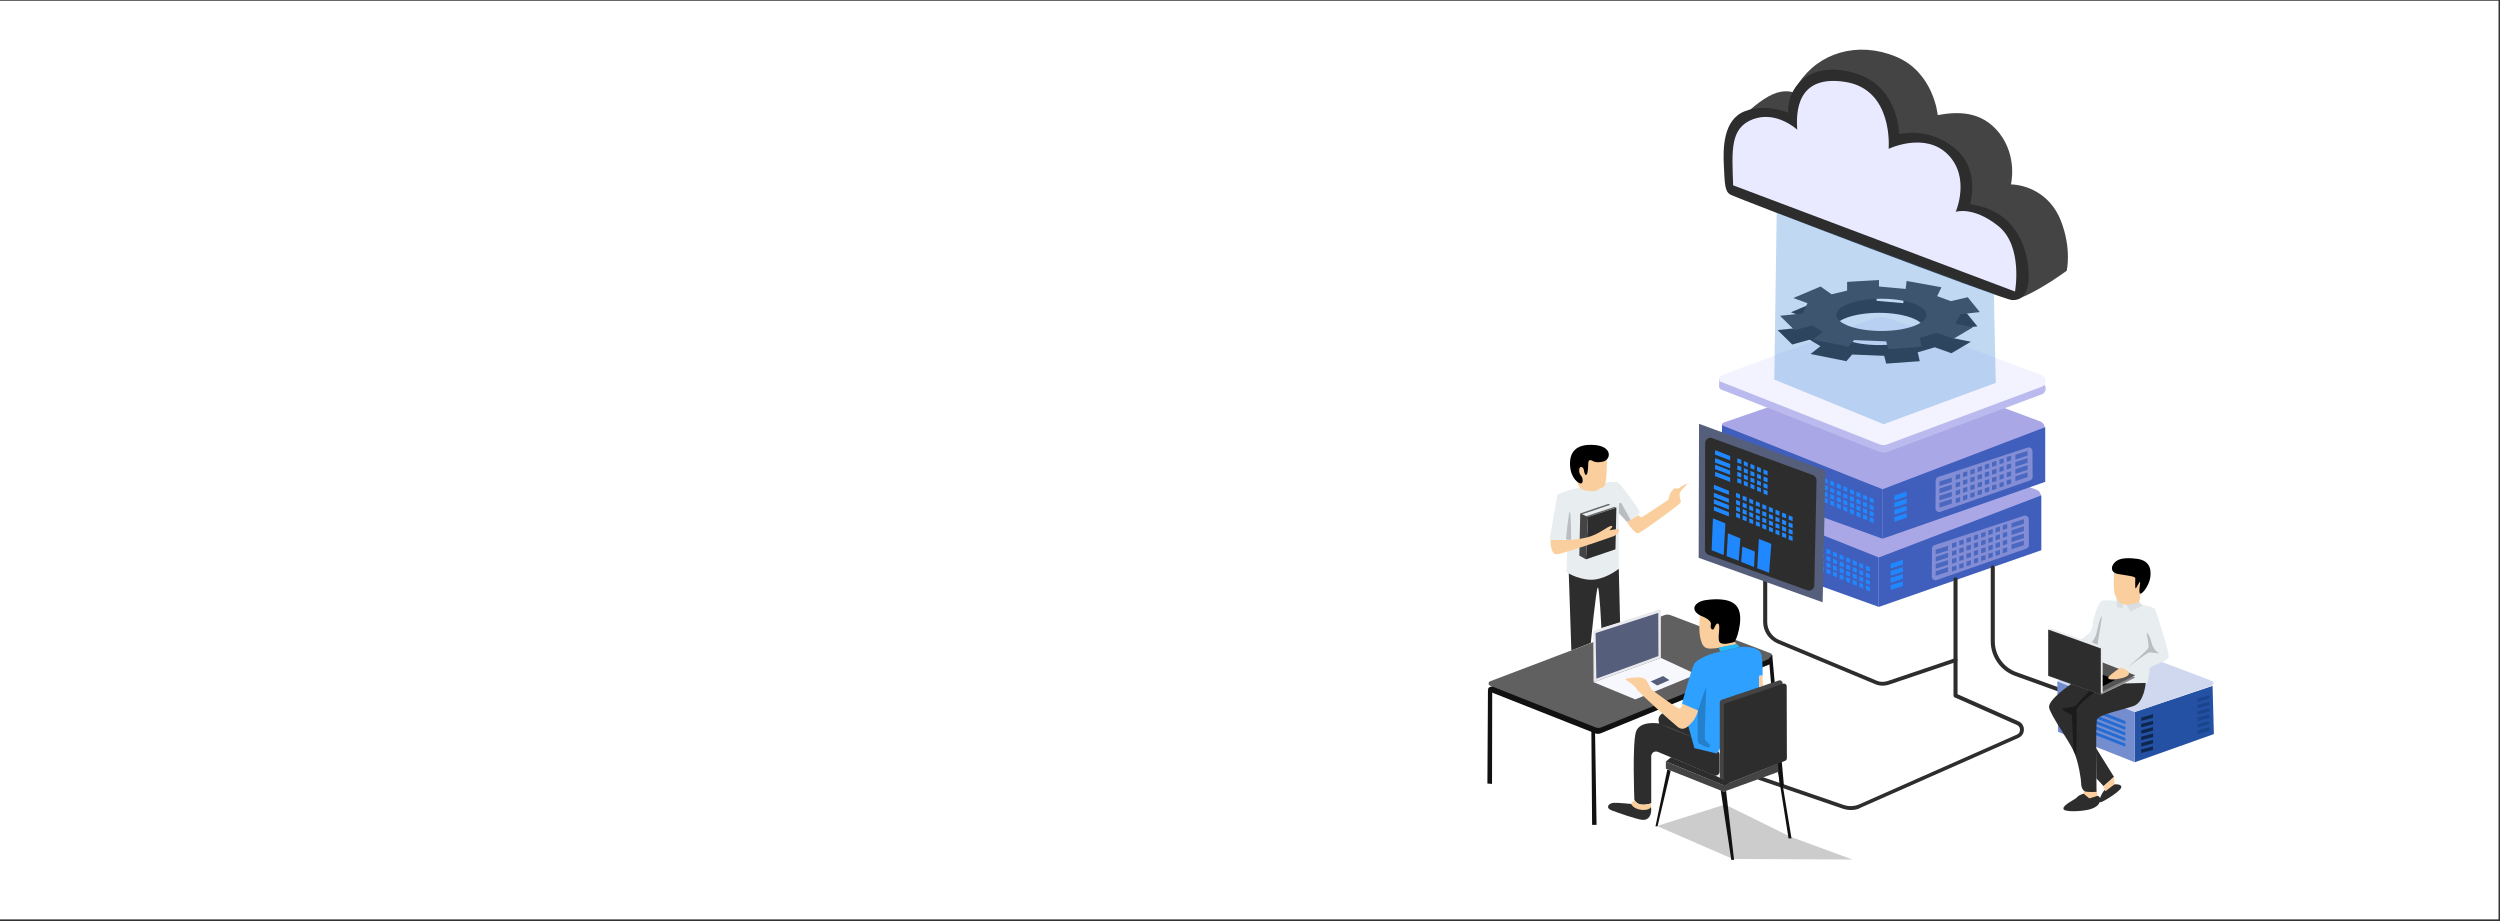 <?xml version="1.0" encoding="utf-8"?>
<!-- Generator: Adobe Illustrator 26.0.1, SVG Export Plug-In . SVG Version: 6.00 Build 0)  -->
<svg version="1.1" id="Layer_1" xmlns="http://www.w3.org/2000/svg" xmlns:xlink="http://www.w3.org/1999/xlink" x="0px" y="0px"
	 viewBox="0 0 1349 497" style="enable-background:new 0 0 1349 497;" xml:space="preserve">
<rect x="0" y="0" width="1349" height="497" fill="#333333" stroke="none"/>
<style type="text/css">
	.st0{fill:#FFFFFF;}
	.st1{fill:#444444;}
	.st2{fill:#A9A7E6;}
	.st3{fill:#2D2D2D;}
	.st4{fill:#E9EAFF;}
	.st5{fill:#8E8DD1;}
	.st6{fill:#405FBC;}
	.st7{fill:#2088FF;}
	.st8{fill:#838DD5;}
	.st9{fill:#4A68C0;}
	.st10{fill:#BABAEE;}
	.st11{fill:#F3F3FF;}
	.st12{opacity:0.2;}
	.st13{fill:#111111;}
	.st14{fill:#FACE9D;}
	.st15{fill:#E8EDF0;}
	.st16{fill:#666666;}
	.st17{fill:#606060;}
	.st18{fill:#F7F8FD;}
	.st19{fill:#EAE9EE;}
	.st20{fill:#555E7B;}
	.st21{fill:#2EA0FF;}
	.st22{fill:#23BBFE;}
	.st23{fill:#2451A4;}
	.st24{fill:#748DCF;}
	.st25{fill:#D0D8EF;}
	.st26{fill:#1A448E;}
	.st27{fill:#0E274F;}
	.st28{fill:#246BD3;}
	.st29{opacity:0.4;}
	.st30{fill:#DADEE0;}
	.st31{fill:#848484;}
	.st32{fill:#545454;}
	.st33{opacity:0.3;fill:#2E7CD1;}
</style>
<rect x="-0.4" y="0.4" class="st0" width="1348.6" height="495.7"/>
<g>
	<path class="st1" d="M1090.1,160.8c4.3-1.7,12.6-5.7,25.1-14.7c0,0,2.8-11.9-3.2-27.1c-6-15.2-19.4-19.3-26.9-19.5
		c0,0,3.7-14.8-6.2-27.6c-10-12.8-23.8-11.5-33.3-9.8c0,0-2.1-23.2-22.7-31.6c-20.5-8.4-41.5-2.1-52.4,14.5l-2.7,4.9
		c0,0-4.6-1.9-11.1,0.9c-6.5,2.8-14.5,10.3-14.5,10.3l141.5,99C1085.7,161.3,1088,161.6,1090.1,160.8z"/>
	<path class="st2" d="M930.2,231.4l83.1,32.2c1.8,0.7,3.8,0.7,5.6,0.1l82-29.4c3.2-1.1,3.2-5.7,0-6.9l-78.2-29.2
		c-1.8-0.7-3.8-0.7-5.6-0.1l-87,29.9C928.7,228.6,928.7,230.8,930.2,231.4z"/>
	<path class="st3" d="M964.8,60.8c0,0-12-5.3-23.5-0.7c-11.5,4.6-11.6,20-11.1,29.5s0.4,13.6,3.5,15.4
		c3.1,1.8,146.9,56.6,151.9,56.9c4.9,0.3,9.8-2.7,9-15.5c-0.7-12.8-7-33-31.6-36.2c0,0,6-18.7-8.4-30.4
		c-14.4-11.6-29.8-7.4-29.8-7.4s-0.1-25.8-23.8-32.9C978.5,32.8,964.8,44.6,964.8,60.8z"/>
	<path class="st4" d="M935.2,100l152.1,57.3c0,0,4.5-24.6-9.1-35.4s-22.9-7.6-22.9-7.6s8.1-18.5-4.2-30.9c-12.3-12.5-32-3.1-32-3.1
		s2.8-32-23.4-36.1S969.1,60.5,969.8,70c0,0-11.1-10.4-23.8-5.7S934.6,81.5,935.2,100z"/>
	<path class="st5" d="M955.3,206.4l59.8,24.3c0.5,0.2,1,0.2,1.4,0l61.5-22.5c1.7-0.6,1.7-3,0.1-3.7l-59.6-24.1c-0.5-0.2-1-0.2-1.4,0
		l-61.7,22.2C953.6,203.4,953.6,205.8,955.3,206.4z"/>
	<g>
		<path class="st2" d="M928.2,268.3l83.1,32.2c1.8,0.7,3.8,0.7,5.6,0.1l82-29.4c3.2-1.1,3.2-5.7,0-6.9l-78.2-29.2
			c-1.8-0.7-3.8-0.7-5.6-0.1l-87,29.9C926.7,265.4,926.6,267.7,928.2,268.3z"/>
		<g>
			<polygon class="st6" points="1101.5,267.3 1101.5,296.9 1013.8,327.5 1013.8,300.8 			"/>
			<g>
				<polygon class="st7" points="1020.2,304.2 1020.2,306.8 1026.8,304.6 1026.8,302.1 				"/>
				<polygon class="st7" points="1020.2,308.1 1020.2,310.6 1026.8,308.5 1026.8,306 				"/>
				<polygon class="st7" points="1020.2,311.9 1020.2,314.5 1026.8,312.3 1026.8,309.8 				"/>
				<polygon class="st7" points="1020.2,315.8 1020.2,318.3 1026.8,316.2 1026.8,313.7 				"/>
			</g>
			<g>
				<path class="st8" d="M1042.5,296.1l-0.1,15c0,1.4,1.3,2.3,2.6,1.9l48.5-17c0.8-0.3,1.3-1,1.3-1.9l-0.1-13.9
					c0-1.3-1.3-2.3-2.6-1.9l-48.4,15.9C1043,294.5,1042.5,295.2,1042.5,296.1z"/>
				<g>
					<g>
						<polygon class="st9" points="1044.5,296.6 1044.5,299.1 1051.2,297 1051.2,294.5 						"/>
						<polygon class="st9" points="1044.5,300.5 1044.5,303 1051.2,300.8 1051.2,298.3 						"/>
						<polygon class="st9" points="1044.5,304.3 1044.5,306.9 1051.2,304.7 1051.2,302.2 						"/>
						<polygon class="st9" points="1044.5,308.2 1044.5,310.7 1051.2,308.5 1051.2,306 						"/>
					</g>
					<g>
						<polygon class="st9" points="1085.4,282.3 1085.4,284.8 1092.1,282.6 1092.1,280.1 						"/>
						<polygon class="st9" points="1085.4,286.1 1085.4,288.7 1092.1,286.5 1092.1,284 						"/>
						<polygon class="st9" points="1085.4,290 1085.4,292.5 1092.1,290.3 1092.1,287.9 						"/>
						<polygon class="st9" points="1085.4,293.8 1085.4,296.4 1092.1,294.2 1092.1,291.7 						"/>
					</g>
					<g>
						<g>
							<polygon class="st9" points="1053.3,293.2 1053.3,295.7 1055.7,295 1055.7,292.5 							"/>
							<polygon class="st9" points="1057.2,291.8 1057.2,294.3 1059.6,293.6 1059.6,291.1 							"/>
							<polygon class="st9" points="1061.1,290.4 1061.1,292.9 1063.5,292.2 1063.5,289.7 							"/>
							<polygon class="st9" points="1065.1,289 1065.1,291.6 1067.4,290.8 1067.4,288.3 							"/>
							<polygon class="st9" points="1069,287.6 1069,290.2 1071.4,289.4 1071.4,286.9 							"/>
							<polygon class="st9" points="1072.9,286.2 1072.9,288.8 1075.3,288 1075.3,285.5 							"/>
							<polygon class="st9" points="1076.8,284.8 1076.8,287.4 1079.2,286.6 1079.2,284.1 							"/>
							<polygon class="st9" points="1080.7,283.4 1080.7,286 1083.1,285.2 1083.1,282.7 							"/>
						</g>
						<g>
							<polygon class="st9" points="1053.3,297.4 1053.3,299.9 1055.7,299.2 1055.7,296.7 							"/>
							<polygon class="st9" points="1057.2,296 1057.2,298.5 1059.6,297.8 1059.6,295.3 							"/>
							<polygon class="st9" points="1061.1,294.6 1061.1,297.1 1063.5,296.4 1063.5,293.9 							"/>
							<polygon class="st9" points="1065.1,293.2 1065.1,295.7 1067.4,295 1067.4,292.5 							"/>
							<polygon class="st9" points="1069,291.8 1069,294.4 1071.4,293.6 1071.4,291.1 							"/>
							<polygon class="st9" points="1072.9,290.4 1072.9,293 1075.3,292.2 1075.3,289.7 							"/>
							<polygon class="st9" points="1076.8,289 1076.8,291.6 1079.2,290.8 1079.2,288.3 							"/>
							<polygon class="st9" points="1080.7,287.6 1080.7,290.2 1083.1,289.4 1083.1,286.9 							"/>
						</g>
						<g>
							<polygon class="st9" points="1053.3,301.6 1053.3,304.1 1055.7,303.4 1055.7,300.9 							"/>
							<polygon class="st9" points="1057.2,300.2 1057.2,302.7 1059.6,302 1059.6,299.5 							"/>
							<polygon class="st9" points="1061.1,298.8 1061.1,301.3 1063.5,300.6 1063.5,298.1 							"/>
							<polygon class="st9" points="1065.1,297.4 1065.1,299.9 1067.4,299.2 1067.4,296.7 							"/>
							<polygon class="st9" points="1069,296 1069,298.6 1071.4,297.8 1071.4,295.3 							"/>
							<polygon class="st9" points="1072.9,294.6 1072.9,297.2 1075.3,296.4 1075.3,293.9 							"/>
							<polygon class="st9" points="1076.8,293.2 1076.8,295.8 1079.2,295 1079.2,292.5 							"/>
							<polygon class="st9" points="1080.7,291.8 1080.7,294.4 1083.1,293.6 1083.1,291.1 							"/>
						</g>
						<g>
							<polygon class="st9" points="1053.3,305.8 1053.3,308.3 1055.7,307.6 1055.7,305.1 							"/>
							<polygon class="st9" points="1057.2,304.4 1057.2,306.9 1059.6,306.2 1059.6,303.7 							"/>
							<polygon class="st9" points="1061.1,303 1061.1,305.5 1063.5,304.8 1063.5,302.3 							"/>
							<polygon class="st9" points="1065.1,301.6 1065.1,304.1 1067.4,303.4 1067.4,300.9 							"/>
							<polygon class="st9" points="1069,300.2 1069,302.7 1071.4,302 1071.4,299.5 							"/>
							<polygon class="st9" points="1072.9,298.8 1072.9,301.4 1075.3,300.6 1075.3,298.1 							"/>
							<polygon class="st9" points="1076.8,297.4 1076.8,300 1079.2,299.2 1079.2,296.7 							"/>
							<polygon class="st9" points="1080.7,296 1080.7,298.6 1083.1,297.8 1083.1,295.3 							"/>
						</g>
					</g>
				</g>
			</g>
		</g>
		<g>
			<polygon class="st6" points="1013.8,327.5 927,296.2 927.2,266.3 1013.8,300.8 			"/>
			<g>
				<g>
					<g>
						<polygon class="st7" points="1006.8,305.2 1006.8,307.6 1009,308.4 1009,306.1 						"/>
						<polygon class="st7" points="1003.3,303.7 1003.3,306 1005.4,306.9 1005.4,304.6 						"/>
						<polygon class="st7" points="999.8,302.2 999.7,304.5 1001.9,305.3 1001.9,303.1 						"/>
						<polygon class="st7" points="996.2,300.7 996.2,303 998.3,303.8 998.3,301.5 						"/>
						<polygon class="st7" points="992.7,299.2 992.6,301.5 994.8,302.3 994.8,300 						"/>
						<polygon class="st7" points="989.1,297.7 989.1,300 991.2,300.8 991.2,298.5 						"/>
						<polygon class="st7" points="985.6,296.1 985.5,298.5 987.7,299.3 987.7,297 						"/>
						<polygon class="st7" points="982,294.6 982,297 984.2,297.8 984.2,295.5 						"/>
						<polygon class="st7" points="978.5,293.1 978.4,295.4 980.6,296.2 980.6,294 						"/>
						<polygon class="st7" points="966.5,288.8 966.5,291.1 974.6,294.2 974.6,291.9 						"/>
						<polygon class="st7" points="966.5,293.1 966.5,295.4 974.6,298.5 974.6,296.2 						"/>
						<polygon class="st7" points="966.5,296.6 966.5,298.9 974.6,302 974.6,299.8 						"/>
						<polygon class="st7" points="966.5,300.4 966.5,302.7 974.6,305.8 974.6,303.5 						"/>
					</g>
					<g>
						<polygon class="st7" points="1006.8,309 1006.8,311.3 1009,312.1 1009,309.9 						"/>
						<polygon class="st7" points="1003.3,307.5 1003.3,309.8 1005.4,310.6 1005.4,308.4 						"/>
						<polygon class="st7" points="999.8,306 999.7,308.3 1001.9,309.1 1001.9,306.8 						"/>
						<polygon class="st7" points="996.2,304.5 996.2,306.8 998.3,307.6 998.3,305.3 						"/>
						<polygon class="st7" points="992.7,302.9 992.6,305.3 994.8,306.1 994.8,303.8 						"/>
						<polygon class="st7" points="989.1,301.4 989.1,303.8 991.2,304.6 991.2,302.3 						"/>
						<polygon class="st7" points="985.6,299.9 985.5,302.2 987.7,303.1 987.7,300.8 						"/>
						<polygon class="st7" points="982,298.4 982,300.7 984.2,301.5 984.2,299.3 						"/>
						<polygon class="st7" points="978.5,296.9 978.4,299.2 980.6,300 980.6,297.7 						"/>
					</g>
					<g>
						<polygon class="st7" points="1006.8,312.5 1006.8,314.8 1009,315.6 1009,313.4 						"/>
						<polygon class="st7" points="1003.3,311 1003.3,313.3 1005.4,314.1 1005.4,311.9 						"/>
						<polygon class="st7" points="999.8,309.5 999.7,311.8 1001.9,312.6 1001.9,310.3 						"/>
						<polygon class="st7" points="996.2,308 996.2,310.3 998.3,311.1 998.3,308.8 						"/>
						<polygon class="st7" points="992.7,306.4 992.6,308.8 994.8,309.6 994.8,307.3 						"/>
						<polygon class="st7" points="989.1,304.9 989.1,307.3 991.2,308.1 991.2,305.8 						"/>
						<polygon class="st7" points="985.6,303.4 985.5,305.7 987.7,306.6 987.7,304.3 						"/>
						<polygon class="st7" points="982,301.9 982,304.2 984.2,305 984.2,302.8 						"/>
						<polygon class="st7" points="978.5,300.4 978.4,302.7 980.6,303.5 980.6,301.2 						"/>
					</g>
					<g>
						<polygon class="st7" points="1006.8,315.9 1006.8,318.2 1009,319.1 1009,316.8 						"/>
						<polygon class="st7" points="1003.3,314.4 1003.3,316.7 1005.4,317.5 1005.4,315.3 						"/>
						<polygon class="st7" points="999.8,312.9 999.7,315.2 1001.9,316 1001.9,313.7 						"/>
						<polygon class="st7" points="996.2,311.4 996.2,313.7 998.3,314.5 998.3,312.2 						"/>
						<polygon class="st7" points="992.7,309.9 992.6,312.2 994.8,313 994.8,310.7 						"/>
						<polygon class="st7" points="989.1,308.3 989.1,310.7 991.2,311.5 991.2,309.2 						"/>
						<polygon class="st7" points="985.6,306.8 985.5,309.2 987.7,310 987.7,307.7 						"/>
						<polygon class="st7" points="982,305.3 982,307.6 984.2,308.4 984.2,306.2 						"/>
						<polygon class="st7" points="978.5,303.8 978.4,306.1 980.6,306.9 980.6,304.6 						"/>
					</g>
				</g>
				<g>
					<g>
						<polygon class="st7" points="956.6,285 956.5,287.3 958.7,288.1 958.7,285.9 						"/>
						<polygon class="st7" points="953,283.5 953,285.8 955.1,286.6 955.1,284.3 						"/>
						<polygon class="st7" points="949.5,282 949.4,284.3 951.6,285.1 951.6,282.8 						"/>
						<polygon class="st7" points="945.9,280.4 945.9,282.8 948.1,283.6 948.1,281.3 						"/>
						<polygon class="st7" points="942.4,278.9 942.3,281.3 944.5,282.1 944.5,279.8 						"/>
						<polygon class="st7" points="930.4,274.6 930.4,276.9 938.5,280 938.5,277.7 						"/>
						<polygon class="st7" points="930.4,278.9 930.4,281.2 938.5,284.3 938.5,282 						"/>
						<polygon class="st7" points="930.4,282.4 930.4,284.8 938.5,287.9 938.5,285.6 						"/>
						<polygon class="st7" points="930.4,286.2 930.4,288.5 938.5,291.6 938.5,289.4 						"/>
					</g>
					<g>
						<polygon class="st7" points="956.6,288.8 956.5,291.1 958.7,291.9 958.7,289.6 						"/>
						<polygon class="st7" points="953,287.3 953,289.6 955.1,290.4 955.1,288.1 						"/>
						<polygon class="st7" points="949.5,285.7 949.4,288.1 951.6,288.9 951.6,286.6 						"/>
						<polygon class="st7" points="945.9,284.2 945.9,286.6 948.1,287.4 948.1,285.1 						"/>
						<polygon class="st7" points="942.4,282.7 942.3,285 944.5,285.8 944.5,283.6 						"/>
					</g>
					<g>
						<polygon class="st7" points="956.6,292.3 956.5,294.6 958.7,295.4 958.7,293.1 						"/>
						<polygon class="st7" points="953,290.8 953,293.1 955.1,293.9 955.1,291.6 						"/>
						<polygon class="st7" points="949.5,289.2 949.4,291.6 951.6,292.4 951.6,290.1 						"/>
						<polygon class="st7" points="945.9,287.7 945.9,290.1 948.1,290.9 948.1,288.6 						"/>
						<polygon class="st7" points="942.4,286.2 942.3,288.5 944.5,289.3 944.5,287.1 						"/>
					</g>
					<g>
						<polygon class="st7" points="956.6,295.7 956.5,298 958.7,298.8 958.7,296.5 						"/>
						<polygon class="st7" points="953,294.2 953,296.5 955.1,297.3 955.1,295 						"/>
						<polygon class="st7" points="949.5,292.6 949.4,295 951.6,295.8 951.6,293.5 						"/>
						<polygon class="st7" points="945.9,291.1 945.9,293.5 948.1,294.3 948.1,292 						"/>
						<polygon class="st7" points="942.4,289.6 942.3,291.9 944.5,292.7 944.5,290.5 						"/>
					</g>
				</g>
			</g>
		</g>
	</g>
	<g>
		<path class="st10" d="M928.8,210.2l85.5,33.7c1.3,0.5,2.7,0.5,4,0l83.4-31.1c2.9-1.1,2.9-5.2,0-6.3l-82.4-30.6c-2.6-1-5.5-1-8.2,0
			l-82.3,30.8C927.3,207.4,927.3,209.6,928.8,210.2z"/>
		<path class="st10" d="M927.7,208.6V204l4,3.1l-1.5,3.5C930.1,210.6,928.3,210.5,927.7,208.6z"/>
	</g>
	<path class="st11" d="M928.8,206.1l85.5,33.7c1.3,0.5,2.7,0.5,4,0l83.4-31.1c2.9-1.1,2.9-5.2,0-6.3l-82.4-30.6c-2.6-1-5.5-1-8.2,0
		l-82.3,30.8C927.3,203.3,927.3,205.5,928.8,206.1z"/>
	<g>
		<polygon class="st6" points="1103.6,230.5 1103.6,260 1015.8,290.7 1015.8,264 		"/>
		<g>
			<polygon class="st7" points="1022.2,267.4 1022.2,270 1028.8,267.8 1028.8,265.3 			"/>
			<polygon class="st7" points="1022.2,271.3 1022.2,273.8 1028.8,271.6 1028.8,269.1 			"/>
			<polygon class="st7" points="1022.2,275.1 1022.2,277.7 1028.8,275.5 1028.8,273 			"/>
			<polygon class="st7" points="1022.2,279 1022.2,281.5 1028.8,279.3 1028.8,276.9 			"/>
		</g>
		<g>
			<path class="st8" d="M1044.5,259.3l-0.1,15c0,1.4,1.3,2.3,2.6,1.9l48.5-17c0.8-0.3,1.3-1,1.3-1.9l-0.1-13.9
				c0-1.3-1.3-2.3-2.6-1.9l-48.4,15.9C1045.1,257.7,1044.5,258.4,1044.5,259.3z"/>
			<g>
				<g>
					<polygon class="st9" points="1046.5,259.8 1046.5,262.3 1053.2,260.1 1053.2,257.7 					"/>
					<polygon class="st9" points="1046.5,263.6 1046.5,266.2 1053.2,264 1053.2,261.5 					"/>
					<polygon class="st9" points="1046.5,267.5 1046.5,270 1053.2,267.9 1053.2,265.4 					"/>
					<polygon class="st9" points="1046.5,271.3 1046.5,273.9 1053.2,271.7 1053.2,269.2 					"/>
				</g>
				<g>
					<polygon class="st9" points="1087.5,245.4 1087.5,248 1094.1,245.8 1094.1,243.3 					"/>
					<polygon class="st9" points="1087.5,249.3 1087.5,251.8 1094.1,249.7 1094.1,247.2 					"/>
					<polygon class="st9" points="1087.5,253.1 1087.5,255.7 1094.1,253.5 1094.1,251 					"/>
					<polygon class="st9" points="1087.5,257 1087.5,259.6 1094.1,257.4 1094.1,254.9 					"/>
				</g>
				<g>
					<g>
						<polygon class="st9" points="1055.3,256.4 1055.3,258.9 1057.7,258.1 1057.7,255.7 						"/>
						<polygon class="st9" points="1059.2,255 1059.2,257.5 1061.6,256.7 1061.6,254.3 						"/>
						<polygon class="st9" points="1063.2,253.6 1063.2,256.1 1065.5,255.4 1065.5,252.9 						"/>
						<polygon class="st9" points="1067.1,252.2 1067.1,254.7 1069.5,254 1069.5,251.5 						"/>
						<polygon class="st9" points="1071,250.8 1071,253.3 1073.4,252.6 1073.4,250.1 						"/>
						<polygon class="st9" points="1074.9,249.4 1074.9,251.9 1077.3,251.2 1077.3,248.7 						"/>
						<polygon class="st9" points="1078.9,248 1078.9,250.5 1081.2,249.8 1081.2,247.3 						"/>
						<polygon class="st9" points="1082.8,246.6 1082.8,249.2 1085.2,248.4 1085.2,245.9 						"/>
					</g>
					<g>
						<polygon class="st9" points="1055.3,260.6 1055.3,263.1 1057.7,262.3 1057.7,259.9 						"/>
						<polygon class="st9" points="1059.2,259.2 1059.2,261.7 1061.6,260.9 1061.6,258.5 						"/>
						<polygon class="st9" points="1063.2,257.8 1063.2,260.3 1065.5,259.6 1065.5,257.1 						"/>
						<polygon class="st9" points="1067.1,256.4 1067.1,258.9 1069.5,258.2 1069.5,255.7 						"/>
						<polygon class="st9" points="1071,255 1071,257.5 1073.4,256.8 1073.4,254.3 						"/>
						<polygon class="st9" points="1074.9,253.6 1074.9,256.1 1077.3,255.4 1077.3,252.9 						"/>
						<polygon class="st9" points="1078.9,252.2 1078.9,254.7 1081.2,254 1081.2,251.5 						"/>
						<polygon class="st9" points="1082.8,250.8 1082.8,253.4 1085.2,252.6 1085.2,250.1 						"/>
					</g>
					<g>
						<polygon class="st9" points="1055.3,264.8 1055.3,267.3 1057.7,266.5 1057.7,264.1 						"/>
						<polygon class="st9" points="1059.2,263.4 1059.2,265.9 1061.6,265.1 1061.6,262.7 						"/>
						<polygon class="st9" points="1063.2,262 1063.2,264.5 1065.5,263.8 1065.5,261.3 						"/>
						<polygon class="st9" points="1067.1,260.6 1067.1,263.1 1069.5,262.4 1069.5,259.9 						"/>
						<polygon class="st9" points="1071,259.2 1071,261.7 1073.4,261 1073.4,258.5 						"/>
						<polygon class="st9" points="1074.9,257.8 1074.9,260.3 1077.3,259.6 1077.3,257.1 						"/>
						<polygon class="st9" points="1078.9,256.4 1078.9,258.9 1081.2,258.2 1081.2,255.7 						"/>
						<polygon class="st9" points="1082.8,255 1082.8,257.5 1085.2,256.8 1085.2,254.3 						"/>
					</g>
					<g>
						<polygon class="st9" points="1055.3,269 1055.3,271.5 1057.7,270.7 1057.7,268.2 						"/>
						<polygon class="st9" points="1059.2,267.6 1059.2,270.1 1061.6,269.3 1061.6,266.9 						"/>
						<polygon class="st9" points="1063.2,266.2 1063.2,268.7 1065.5,267.9 1065.5,265.5 						"/>
						<polygon class="st9" points="1067.1,264.8 1067.1,267.3 1069.5,266.6 1069.5,264.1 						"/>
						<polygon class="st9" points="1071,263.4 1071,265.9 1073.4,265.2 1073.4,262.7 						"/>
						<polygon class="st9" points="1074.9,262 1074.9,264.5 1077.3,263.8 1077.3,261.3 						"/>
						<polygon class="st9" points="1078.9,260.6 1078.9,263.1 1081.2,262.4 1081.2,259.9 						"/>
						<polygon class="st9" points="1082.8,259.2 1082.8,261.7 1085.2,261 1085.2,258.5 						"/>
					</g>
				</g>
			</g>
		</g>
	</g>
	<g>
		<polygon class="st6" points="1015.8,290.7 929,259.3 929.2,229.5 1015.8,264 		"/>
		<g>
			<g>
				<g>
					<polygon class="st7" points="1008.9,268.4 1008.8,270.7 1011,271.5 1011,269.3 					"/>
					<polygon class="st7" points="1005.3,266.9 1005.3,269.2 1007.5,270 1007.5,267.8 					"/>
					<polygon class="st7" points="1001.8,265.4 1001.7,267.7 1003.9,268.5 1003.9,266.2 					"/>
					<polygon class="st7" points="998.2,263.9 998.2,266.2 1000.4,267 1000.4,264.7 					"/>
					<polygon class="st7" points="994.7,262.3 994.7,264.7 996.8,265.5 996.8,263.2 					"/>
					<polygon class="st7" points="991.2,260.8 991.1,263.2 993.3,264 993.3,261.7 					"/>
					<polygon class="st7" points="987.6,259.3 987.6,261.6 989.7,262.5 989.7,260.2 					"/>
					<polygon class="st7" points="984.1,257.8 984,260.1 986.2,260.9 986.2,258.7 					"/>
					<polygon class="st7" points="980.5,256.3 980.5,258.6 982.6,259.4 982.6,257.1 					"/>
					<polygon class="st7" points="968.5,251.9 968.5,254.3 976.6,257.4 976.6,255.1 					"/>
					<polygon class="st7" points="968.5,256.2 968.5,258.6 976.6,261.7 976.6,259.4 					"/>
					<polygon class="st7" points="968.5,259.8 968.5,262.1 976.6,265.2 976.6,262.9 					"/>
					<polygon class="st7" points="968.5,263.6 968.5,265.9 976.6,269 976.6,266.7 					"/>
				</g>
				<g>
					<polygon class="st7" points="1008.9,272.2 1008.8,274.5 1011,275.3 1011,273.1 					"/>
					<polygon class="st7" points="1005.3,270.7 1005.3,273 1007.5,273.8 1007.5,271.5 					"/>
					<polygon class="st7" points="1001.8,269.2 1001.7,271.5 1003.9,272.3 1003.9,270 					"/>
					<polygon class="st7" points="998.2,267.6 998.2,270 1000.4,270.8 1000.4,268.5 					"/>
					<polygon class="st7" points="994.7,266.1 994.7,268.5 996.8,269.3 996.8,267 					"/>
					<polygon class="st7" points="991.2,264.6 991.1,266.9 993.3,267.7 993.3,265.5 					"/>
					<polygon class="st7" points="987.6,263.1 987.6,265.4 989.7,266.2 989.7,264 					"/>
					<polygon class="st7" points="984.1,261.6 984,263.9 986.2,264.7 986.2,262.4 					"/>
					<polygon class="st7" points="980.5,260.1 980.5,262.4 982.6,263.2 982.6,260.9 					"/>
				</g>
				<g>
					<polygon class="st7" points="1008.9,275.7 1008.8,278 1011,278.8 1011,276.6 					"/>
					<polygon class="st7" points="1005.3,274.2 1005.3,276.5 1007.5,277.3 1007.5,275 					"/>
					<polygon class="st7" points="1001.8,272.7 1001.7,275 1003.9,275.8 1003.9,273.5 					"/>
					<polygon class="st7" points="998.2,271.1 998.2,273.5 1000.4,274.3 1000.4,272 					"/>
					<polygon class="st7" points="994.7,269.6 994.7,272 996.8,272.8 996.8,270.5 					"/>
					<polygon class="st7" points="991.2,268.1 991.1,270.4 993.3,271.2 993.3,269 					"/>
					<polygon class="st7" points="987.6,266.6 987.6,268.9 989.7,269.7 989.7,267.5 					"/>
					<polygon class="st7" points="984.1,265.1 984,267.4 986.2,268.2 986.2,265.9 					"/>
					<polygon class="st7" points="980.5,263.6 980.5,265.9 982.6,266.7 982.6,264.4 					"/>
				</g>
				<g>
					<polygon class="st7" points="1008.9,279.1 1008.8,281.4 1011,282.2 1011,280 					"/>
					<polygon class="st7" points="1005.3,277.6 1005.3,279.9 1007.5,280.7 1007.5,278.4 					"/>
					<polygon class="st7" points="1001.8,276.1 1001.7,278.4 1003.9,279.2 1003.9,276.9 					"/>
					<polygon class="st7" points="998.2,274.5 998.2,276.9 1000.4,277.7 1000.4,275.4 					"/>
					<polygon class="st7" points="994.7,273 994.7,275.4 996.8,276.2 996.8,273.9 					"/>
					<polygon class="st7" points="991.2,271.5 991.1,273.8 993.3,274.7 993.3,272.4 					"/>
					<polygon class="st7" points="987.6,270 987.6,272.3 989.7,273.1 989.7,270.9 					"/>
					<polygon class="st7" points="984.1,268.5 984,270.8 986.2,271.6 986.2,269.3 					"/>
					<polygon class="st7" points="980.5,267 980.5,269.3 982.6,270.1 982.6,267.8 					"/>
				</g>
			</g>
			<g>
				<g>
					<polygon class="st7" points="958.6,248.2 958.6,250.5 960.7,251.3 960.7,249 					"/>
					<polygon class="st7" points="955.1,246.7 955,249 957.2,249.8 957.2,247.5 					"/>
					<polygon class="st7" points="951.5,245.1 951.5,247.5 953.6,248.3 953.6,246 					"/>
					<polygon class="st7" points="948,243.6 947.9,246 950.1,246.8 950.1,244.5 					"/>
					<polygon class="st7" points="944.4,242.1 944.4,244.4 946.5,245.2 946.5,243 					"/>
					<polygon class="st7" points="932.4,237.8 932.4,240.1 940.5,243.2 940.5,240.9 					"/>
					<polygon class="st7" points="932.4,242.1 932.4,244.4 940.5,247.5 940.5,245.2 					"/>
					<polygon class="st7" points="932.4,245.6 932.4,247.9 940.5,251 940.5,248.8 					"/>
					<polygon class="st7" points="932.4,249.4 932.4,251.7 940.5,254.8 940.5,252.5 					"/>
				</g>
				<g>
					<polygon class="st7" points="958.6,251.9 958.6,254.3 960.7,255.1 960.7,252.8 					"/>
					<polygon class="st7" points="955.1,250.4 955,252.8 957.2,253.6 957.2,251.3 					"/>
					<polygon class="st7" points="951.5,248.9 951.5,251.2 953.6,252.1 953.6,249.8 					"/>
					<polygon class="st7" points="948,247.4 947.9,249.7 950.1,250.5 950.1,248.3 					"/>
					<polygon class="st7" points="944.4,245.9 944.4,248.2 946.5,249 946.5,246.7 					"/>
				</g>
				<g>
					<polygon class="st7" points="958.6,255.4 958.6,257.8 960.7,258.6 960.7,256.3 					"/>
					<polygon class="st7" points="955.1,253.9 955,256.3 957.2,257.1 957.2,254.8 					"/>
					<polygon class="st7" points="951.5,252.4 951.5,254.7 953.6,255.6 953.6,253.3 					"/>
					<polygon class="st7" points="948,250.9 947.9,253.2 950.1,254 950.1,251.8 					"/>
					<polygon class="st7" points="944.4,249.4 944.4,251.7 946.5,252.5 946.5,250.2 					"/>
				</g>
				<g>
					<polygon class="st7" points="958.6,258.9 958.6,261.2 960.7,262 960.7,259.7 					"/>
					<polygon class="st7" points="955.1,257.3 955,259.7 957.2,260.5 957.2,258.2 					"/>
					<polygon class="st7" points="951.5,255.8 951.5,258.2 953.6,259 953.6,256.7 					"/>
					<polygon class="st7" points="948,254.3 947.9,256.6 950.1,257.4 950.1,255.2 					"/>
					<polygon class="st7" points="944.4,252.8 944.4,255.1 946.5,255.9 946.5,253.7 					"/>
				</g>
			</g>
		</g>
	</g>
	<polygon class="st12" points="930.8,434.1 894.1,445.7 935,463.5 999.6,463.8 966.1,451.5 	"/>
	<polygon class="st13" points="802.9,372.1 802.6,422.8 805.1,423 805.2,373.3 	"/>
	<g>
		<g>
			<path class="st3" d="M1015.9,370c-1.4,0-2.7-0.3-4-0.8l-52.7-22c-4.7-2-7.8-6.5-7.8-11.6V308c0-0.6,0.5-1.1,1.1-1.1
				s1.1,0.5,1.1,1.1v27.6c0,4.2,2.5,8,6.4,9.7l52.7,22c1.8,0.8,3.9,0.8,5.8,0.2l36.4-12.3c0.6-0.2,1.2,0.1,1.3,0.7
				c0.2,0.6-0.1,1.2-0.7,1.3l-36.4,12.3C1018.2,369.8,1017.1,370,1015.9,370z"/>
		</g>
		<g>
			<path class="st3" d="M998.8,437.1c-1.6,0-3.1-0.3-4.6-0.8L949,420.8c-0.6-0.2-0.8-0.8-0.7-1.3c0.2-0.6,0.8-0.9,1.3-0.7l45.1,15.5
				c2.9,1,6,0.9,8.8-0.4l84.8-37.5c1.1-0.5,1.7-1.4,1.7-2.6c0-1.2-0.6-2.1-1.7-2.6l-33.6-14.9c-0.4-0.2-0.6-0.6-0.6-1v-62.7
				c0-0.6,0.5-1.1,1.1-1.1s1.1,0.5,1.1,1.1v62l32.9,14.6c1.8,0.8,2.9,2.5,2.9,4.5c0,2-1.1,3.7-3,4.5l-84.8,37.5
				C1002.7,436.7,1000.7,437.1,998.8,437.1z"/>
		</g>
		<g>
			<path class="st3" d="M1110.4,373c-0.1,0-0.2,0-0.4-0.1l-22.7-8.2c-7.8-2.8-13.1-10.3-13.1-18.6v-39.9c0-0.6,0.5-1.1,1.1-1.1
				s1.1,0.5,1.1,1.1v39.9c0,7.4,4.7,14.1,11.7,16.6l22.7,8.2c0.6,0.2,0.8,0.8,0.6,1.4C1111.3,372.8,1110.8,373,1110.4,373z"/>
		</g>
	</g>
	<g>
		<path class="st3" d="M846.5,309.2l1.4,41.8l10.5-4.1c0,0,2.9-29.9,3.8-29.9s1.9,21.9,1.9,21.9l10.1-3l-0.7-28.9L846.5,309.2z"/>
		<path class="st14" d="M905.8,263.5c0,0,3.4-2.4,4.4-2.4c1,0-3.8,3.5-3.9,5.5c-0.1,2,0.8,3.6,0.6,4.5S886,287.2,884,287.7
			s-6.1-6-6.1-6l6.2-3.8c0,0,0.8,1,1.3,1.3c0.6,0.2,14.9-9.6,14.9-9.6s0.3-2.9,2-4.9C903.8,262.6,905.1,264,905.8,263.5z"/>
		<path class="st15" d="M884,277.8c0,0,1-0.8,0.6-2.1c-0.5-1.3-10.1-14.6-11.5-15.3s-8,0.1-8,0.1s-12.9,2.4-17.9,3.9
			c-5,1.5-6.9,2.7-6.9,2.7s-3.8,22.7-4.1,23.6s7.2,0.9,8.7,0.3c1.5-0.6,0.3,16.9,0.3,17.5s8.5,5.2,15.5,4.2s12.8-5.8,12.8-5.8v-30
			l4.3,4.7C877.9,281.7,882.3,278.8,884,277.8z"/>
		<g>
			<path class="st12" d="M873.6,277v-4.9c0-0.8,1-1,1.4-0.4l4.9,8.9l-2,1L873.6,277z"/>
			<path class="st12" d="M845,291.1c0,0,1.5-15.8,2.1-15c0.6,0.8,0.7,14.6,0.7,15C847.6,291.6,845,291.1,845,291.1z"/>
		</g>
		<g>
			<polygon class="st3" points="872.2,273.9 871.7,296.4 855.8,301.8 856.9,278.9 			"/>
			<polygon class="st15" points="853.3,277.3 856.1,278.9 871.7,273.6 868.6,272.2 			"/>
			<polygon class="st16" points="856.8,279.1 872.2,273.9 871.2,273.5 855.9,278.5 			"/>
			<polygon class="st16" points="853.7,277.5 868.9,272.4 867.9,271.9 852.7,277 			"/>
			<polygon class="st1" points="852.7,277 852.2,299.8 855.8,301.8 856.9,279 			"/>
		</g>
		<path class="st14" d="M836.7,291.1c0,0-0.4,8.5,3.5,8c3.9-0.5,28.5-9,30.6-9.8c2.1-0.8,4.2-4,1.9-3.8c-2.3,0.2-3.1,0.5-4,0.6
			s2.6-2.2,0.8-2.3s-6.7,4.7-13.2,6.2c-6.5,1.5-10.5,1.4-11.7,1.4S837.1,291.5,836.7,291.1z"/>
		<path class="st14" d="M867.1,247.7c0,0,0,12.6-1.3,14.4c-1.3,1.8-2.4,1-3.3,2s-4,1.4-8,0.3c-4.1-1-4.2-8.7-4.2-8.7l3.5-10.5
			L867.1,247.7z"/>
		<path d="M853.6,252.1c0.6,0.2,0.9,0.8,1,1.4c0.2,1,0.5,2.8,1.2,2.8c0.9,0,1.2-3.7,1.2-5.8c0-2.1,0.6-2.3,1.4-2.2
			c0.8,0.1,1.9,1.8,6.5,0.8c4.6-1,5.3-8.4-4.8-9c-10-0.7-13.3,4.2-12.9,11.1c0.4,6.9,4.5,9.7,5.9,9.7c1.4-0.1,1.1-3.3-0.2-4.5
			C851.8,255.2,851.7,251.3,853.6,252.1z"/>
	</g>
	<g>
		<path class="st13" d="M803.8,373.2l56.9,22.5c1,0.4,2,0.4,3,0l91.4-37.3c1.2-0.5,1.2-2.2,0-2.7l-53.8-20.5c-1.2-0.5-2.5-0.5-3.7,0
			l-93.8,35.6C802.7,371.2,802.7,372.7,803.8,373.2z"/>
		<path class="st17" d="M804.1,370l56.9,22.5c1,0.4,2,0.4,3,0l91.4-37.3c1.2-0.5,1.2-2.2,0-2.7L901.6,332c-1.2-0.5-2.5-0.5-3.7,0
			l-93.8,35.6C803,368,802.9,369.6,804.1,370z"/>
		<path class="st3" d="M891,433.5v-25.4c0-1.9,1.9-3.1,3.6-2.4l30.2,12.7c1.5,0.6,3.1-0.5,3.1-2.1v-9.1c0-1-0.7-1.9-1.7-2.2
			c-2.3-0.6-8.3-2.8-9.5-3.6c-1.7-1.1-0.7-15.5-0.7-15.5l-15.8-2.1c0,0-6.9,0.9-4.9,6.6c0,0-10.4-1.8-12.5,4.4
			c-2.1,6.2-0.9,36.8-0.9,36.8S883.3,435.8,891,433.5z"/>
		<g>
			<polygon class="st18" points="859.9,368.1 882.4,377.4 915.4,363.9 896.2,355 			"/>
			<g>
				<polygon class="st19" points="859.7,340.4 859.9,368.1 896.2,355 896.2,328.6 				"/>
				<polygon class="st20" points="861,341.6 861.4,366.2 894.9,354 894.8,330.7 				"/>
			</g>
			<polygon class="st20" points="897.4,364.8 890.7,367.7 894.2,369.9 900.8,367 			"/>
		</g>
		<path class="st3" d="M880.1,433.8c0,0-6.6-0.7-9.3-0.6c-2.7,0.1-4.8,2.7-1.1,4.1c3.7,1.4,13.4,4.8,16.6,5.1
			c3.2,0.3,5.2-2.5,4.6-6.9L880.1,433.8z"/>
		<path class="st14" d="M881.9,431.6l-1.8,2.1c0,0,1.1,2.8,5.6,3.3c4.5,0.4,5.2-1.6,5.2-1.6l0-1.9c0,0-3,1-5.1,0.7
			S882.6,432.9,881.9,431.6z"/>
		<path class="st1" d="M895.4,390.4c6.5,2.2,12.9,4.8,19,7.9C907.9,396.1,901.5,393.5,895.4,390.4L895.4,390.4z"/>
		<polygon class="st3" points="901.7,408.6 898.9,410.9 932.8,424.9 932.8,421.6 		"/>
		<polygon class="st1" points="898.9,410.9 898.9,414.8 930.1,427.2 960.7,416.1 960.7,411.4 930.1,423.7 		"/>
		<path class="st21" d="M907.6,379.6c0,0,5.1-18.8,6.6-21.4c1.5-2.5,8.6-5.5,12.5-6.2c3.9-0.7,10.6-2.7,12.6-2.9
			c2-0.2,10.4-0.3,11.2,4.3c0.8,4.6,0.6,11.1,0.6,11.1l-1.9,0.2v6l-22.8,35.9l-12.1-2.9L907.6,379.6z"/>
		<path class="st12" d="M916.2,383.4c0,0,4.5-13.4,4.5-12.6c0,0.8-1.1,27.5-0.7,28.3c0.5,0.7,3,3.2,3,3.2s-1,1.3-1.5,1.1
			c-0.5-0.2-4.6-1.7-5.1-2.6c-0.6-0.9-0.3-10.4-0.3-12.3C916.2,386.5,916.2,383.4,916.2,383.4z"/>
		<polygon class="st14" points="951,364.5 951.3,370.1 949.2,370.6 949.2,364.7 		"/>
		<g>
			<polygon class="st13" points="899.7,415.2 893.3,445.9 894.4,445.9 901.5,415.9 			"/>
			<polygon class="st13" points="928.5,426.5 934.2,464 935.7,464 931.4,426.8 930.1,427.2 			"/>
			<polygon class="st13" points="960.7,416.1 966.7,452.4 965.1,452.4 959.4,416.5 			"/>
			<polygon class="st13" points="956.3,353.4 962.6,423.9 960.4,423.9 954.5,355.3 			"/>
		</g>
		<polygon class="st13" points="858.7,394.3 859.1,445.1 861.5,445.1 860.7,395.3 		"/>
		<path class="st14" d="M877.1,366.7c0,0,5.3,3.3,5.9,4.9c0.6,1.6,18.4,17.4,22,20.4c3.6,3.1,6.2-0.3,8.4-2.7
			c2.1-2.4,2.9-5.9,2.9-5.9l-8.7-3.8c0,0,0,3.1-1.6,2.7c-1.6-0.4-13.4-9.1-14.6-10c-1.1-0.8-2.1-5-4.2-6.2
			C885.1,364.8,876.4,366,877.1,366.7z"/>
		<path class="st1" d="M928,379.1v39.8c0,1.1,1.1,1.9,2.2,1.5l30.8-11.7c0.6-0.2,1-0.8,1-1.5l-0.1-38.5c0-1.1-1.1-1.9-2.1-1.5
			L929,377.6C928.4,377.8,928,378.4,928,379.1z"/>
		<path class="st3" d="M930.2,380.9l-0.1,42.8l33.2-13.2c0.6-0.2,0.9-0.8,0.9-1.4l-0.1-38.8c0-1-1-1.7-1.9-1.4l-30.9,10.5
			C930.6,379.7,930.2,380.2,930.2,380.9z"/>
		<g>
			<path class="st14" d="M917.3,332c0,0-0.8,7.3,0.1,11.8c1,4.5,2,6.2,5.7,6.2c3.8-0.1,6.9-1,8.7-1.3c1.9-0.3,5.3-1.1,5.3-1.1
				l-2.2-2.4c0,0-5.8-11.1-7.9-11.7C925.1,332.8,917.3,332,917.3,332z"/>
			<path d="M917.6,332.2c0,0,6.1,2.1,5.6,4.7c-0.5,2.5,0.6,2.8,1.2,2.8c0.6,0,1.5-4.3,2.9-3c1.3,1.3-0.9,8.1,0.7,9.9
				c1.6,1.8,6.8,0.1,7.8-0.2c1-0.3,5-11.6,2.3-17.7c-2.7-6.1-12-5.7-17.6-4.9C914.7,324.6,911.4,328.9,917.6,332.2z"/>
		</g>
		<path class="st22" d="M927.5,349.4l0.6,2.2c0,0,10.4-2.5,10.6-2.5c0.2,0-1.4-1.6-1.4-1.6L927.5,349.4z"/>
	</g>
	<g>
		<path class="st12" d="M1150.3,364.2c0,0,10-4.3,10-4c0,0.3-0.2,0.3-0.2,0.8S1150.3,364.2,1150.3,364.2z"/>
		<polygon class="st23" points="1151.9,384.2 1151.9,411.3 1194.6,396.1 1193.9,370.1 		"/>
		<polygon class="st24" points="1110.1,367.6 1110.5,394.9 1151.9,411.3 1151.9,384.2 		"/>
		<path class="st25" d="M1151.9,384.2l41.6-14.2c1.2-0.4,1.2-2.1,0-2.6l-42.5-16.1l-41,16.2L1151.9,384.2z"/>
		<polygon class="st26" points="1185.8,376.9 1185.8,378.7 1192.2,377 1192.2,375.1 		"/>
		<polygon class="st26" points="1185.8,380.3 1185.8,382.2 1192.2,380.5 1192.2,378.6 		"/>
		<polygon class="st26" points="1185.8,383.8 1185.8,385.6 1192.2,383.9 1192.2,382.1 		"/>
		<polygon class="st26" points="1185.8,387.2 1185.8,389.1 1192.2,387.4 1192.2,385.5 		"/>
		<polygon class="st26" points="1185.8,390.7 1185.8,392.5 1192.2,390.8 1192.2,389 		"/>
		<polygon class="st26" points="1185.8,394.1 1185.8,396 1192.2,394.3 1192.2,392.4 		"/>
		<g>
			<polygon class="st27" points="1155.4,387.2 1155.4,389 1161.8,387.3 1161.8,385.4 			"/>
			<polygon class="st27" points="1155.4,390.6 1155.4,392.5 1161.8,390.8 1161.8,388.9 			"/>
			<polygon class="st27" points="1155.4,394.1 1155.4,395.9 1161.8,394.2 1161.8,392.3 			"/>
			<polygon class="st27" points="1155.4,397.5 1155.4,399.4 1161.8,397.7 1161.8,395.8 			"/>
			<polygon class="st27" points="1155.4,401 1155.4,402.8 1161.8,401.1 1161.8,399.2 			"/>
			<polygon class="st27" points="1155.4,404.4 1155.4,406.3 1161.8,404.6 1161.8,402.7 			"/>
		</g>
		<g>
			<path class="st3" d="M1141,423.2c0,0,4.2-0.3,3.6,1.8c-0.6,2.1-9.9,7.8-11.1,7.9s-0.4-2.8,0.9-4.9s2.1-2.5,3.5-3.4
				C1139.4,423.8,1141,423.2,1141,423.2z"/>
			<path class="st3" d="M1124.4,428.3c0,0-2.5,0.5-3.5,1.8c-1,1.3-7.5,4-7.5,6.2c0,2.1,9.6,1.6,14,0.5c4.4-1.2,5.2-3.1,5.6-3.9
				c0.4-0.8,0.7-3.2-1.2-3.4C1129.8,429.3,1125.7,428.3,1124.4,428.3z"/>
		</g>
		<polygon class="st3" points="1131,403.6 1140.7,419.2 1135.1,424.2 1131.2,420 		"/>
		<polygon class="st14" points="1135.1,424.2 1136,427 1141,423.2 1140.7,419.2 		"/>
		<path class="st14" d="M1131.3,427.2l0.8,2.1c0,0-4.3,1.5-4.6,1.5c-0.3,0-3.2-2.6-3.2-2.6l0.1-1.6
			C1124.5,426.7,1127.9,427.9,1131.3,427.2z"/>
		<polygon class="st28" points="1146.9,389.1 1146.8,390.8 1112.1,377.2 1112.1,375.5 		"/>
		<polygon class="st28" points="1146.9,392.2 1146.8,393.9 1112.1,380.2 1112.1,378.5 		"/>
		<polygon class="st28" points="1146.9,395.2 1146.8,396.9 1112.1,383.2 1112.1,381.5 		"/>
		<polygon class="st28" points="1146.9,398.2 1146.8,399.9 1112.1,386.3 1112.1,384.6 		"/>
		<polygon class="st28" points="1146.9,401.3 1146.8,402.9 1112.1,389.3 1112.1,387.6 		"/>
		<g>
			<path class="st15" d="M1142,324.2c0,0-5.9-0.5-7.8-0.1c-1.9,0.3-4.6,9.6-5,12.7c-0.3,3.1-1.5,4.8-2.4,5.4c-1,0.6-4.1,3.1-4.1,3.1
				s5.8,10.1,10.2,12.3c4.4,2.1,12.5,11.5,12.5,11.5l13.3-0.2c0,0,1.3-6.2,1.2-7.9c-0.1-1.8,9.8-4.1,10.3-6.4
				c0.5-2.3-6.5-24.2-7.3-25.7c-0.7-1.5-6.6-2.7-9-2.7S1142,324.2,1142,324.2z"/>
			<g class="st12">
				<path d="M1134.2,332.9l-2.4,15.1l-3.1-1.5c0,0,2-1.5,3-6.5S1133.9,331.9,1134.2,332.9z"/>
				<path d="M1158.3,341.3c0,0,1.4,7.1,1,8.3c-0.4,1.2-11.3,10.6-11.3,10.6s10.8-8.3,12-8.2c1.3,0.1,5.2,0.6,5.2,0.6s-3.3-1.6-4.3-6
					C1159.9,342.2,1158.3,341.3,1158.3,341.3z"/>
			</g>
			<path class="st3" d="M1157.8,368.5c0,0-0.6,10.4-6.6,12.5c-6.1,2.1-18.8,4.5-19.7,7.4c-0.8,2.9-0.2,38.9-0.2,38.9
				s-3.8,0.2-5.6-0.1s-2.7-2.4-2.7-4.4c0-2-1.4-11.7-4-17.4c-2.6-5.7-12.5-19.4-13.3-23.6c-0.8-4.2,12-12.8,12-12.8l16,5.7l12.5-5.9
				L1157.8,368.5z"/>
			<path class="st29" d="M1128,375.1c0,0-7.8,6.3-7.5,8.2c0.3,1.9-0.2,24.6-0.2,24.6l-1.4-2.4l-0.9-19.7c0,0-4.2-2-5.1-3
				c-0.9-1,6.8-1,7.4-2.2c0.6-1.2,7.3-7.8,7.3-7.8l2.6,0.8L1128,375.1z"/>
			<g>
				<polygon class="st30" points="1142,322.3 1142.3,327.7 1145.5,328.1 1145.3,326 				"/>
				<polygon class="st30" points="1147,325.9 1149.7,329.9 1156.2,326.8 1153.6,324.2 				"/>
			</g>
			<path class="st14" d="M1140.8,308.6c0,0-0.8,9.8,0.6,12.7c1.3,2.9,2.7,5.2,6.4,4.9c3.7-0.3,6.2-1,6.4-1.2
				c0.3-0.1,0.9-5.3,1.1-6.6c0.2-1.3,0.3-6.4-0.4-7.4S1141.2,308.7,1140.8,308.6z"/>
			<path d="M1151.8,301.4c0,0-6-0.9-9.3,1c-3.3,1.9-4.5,6.4,0.3,7.3c4.8,0.9,9.4,1.2,9.4,2.3c0,1.1-0.2,5.5,0.2,5.5s2.2-4.1,2.4-3.5
				s-1,5.7,0,6.3c1,0.6,4.8-4.2,5.5-8.7C1160.9,307.1,1160.1,301.9,1151.8,301.4z"/>
			<g>
				<polyline class="st31" points="1133.6,358.4 1152.2,365.6 1133.6,374.8 1133.6,358.1 				"/>
				<polyline class="st32" points="1133.6,357.1 1152.2,364.4 1133.6,373.5 1133.6,356.9 				"/>
				<polygon points="1133.8,363.7 1141.4,366.8 1133.6,370.8 				"/>
				<polygon class="st19" points="1106.1,339 1106.1,363.9 1134.6,374 1134.6,349.1 				"/>
				<polygon class="st3" points="1105.2,339.7 1105.2,364.7 1133.6,374.8 1133.6,349.9 				"/>
			</g>
			<path class="st14" d="M1144.1,360.3c0,0-5.5,3.6-6.4,5.2c-1,1.6,4.1,1.3,7.7,0.3c3.6-1,4.1-2.5,2.6-3.8
				S1144.8,360.3,1144.1,360.3z"/>
		</g>
	</g>
	<g>
		<path class="st3" d="M1056.5,177.3l10.5-1.2l-6.5-8l-9.1,2.1l-7.4-2.7l2.3-4.8l-18.8-3.4l-0.5,4.3l-14.4-1.3v-3.5l-17.2,1v4.7
			l-8.4,2l-5.9-4.2l-14.7,6.2l7.6,2.8l-2.4,5.5l-12.4,1.3l7.9,7.8l9.4-2.6l5.8,3.5L977,191l19.3,3.9l3.1-3.6l17.3,0.7l1.1,4.2
			l18.1-1.3l-1.1-4.8l9.2-2.7l9,3.2l10.5-6.2l-9.4-1.9L1056.5,177.3z M1013.9,186.2c-13.4,0-24.3-3.9-24.3-8.7
			c0-4.8,10.9-8.7,24.3-8.7s24.3,3.9,24.3,8.7C1038.2,182.3,1027.3,186.2,1013.9,186.2z"/>
		<path class="st1" d="M1057.8,169.6l10.5-1.2l-6.5-8l-9.1,2.1l-7.4-2.7l2.3-4.8l-18.8-3.4l-0.5,4.3l-14.4-1.3v-3.5l-17.2,1v4.7
			l-8.4,2l-5.9-4.2l-14.7,6.2l7.6,2.8l-2.4,5.5l-12.4,1.3l7.9,7.8l9.4-2.6l5.8,3.5l-5.5,4.1l19.3,3.9l3.1-3.6l17.3,0.7l1.1,4.2
			l18.1-1.3l-1.1-4.8l9.2-2.7l9,3.2l10.5-6.2l-9.4-1.9L1057.8,169.6z M1015.2,178.6c-13.4,0-24.3-3.9-24.3-8.7
			c0-4.8,10.9-8.7,24.3-8.7c13.4,0,24.3,3.9,24.3,8.7C1039.5,174.7,1028.6,178.6,1015.2,178.6z"/>
	</g>
	<polygon class="st33" points="958.7,114.8 957.4,204.8 1016.4,228.9 1076.9,206.6 1075.9,158.6 	"/>
	<polygon class="st20" points="916.8,228.7 916.6,301 983.5,325 985,253.8 	"/>
	<path class="st3" d="M920.1,239.1l-0.1,57.6c0,1.2,0.8,2.3,1.9,2.7l53.3,19.1c1.8,0.7,3.8-0.7,3.8-2.6l1.2-56.7
		c0-1.2-0.7-2.3-1.9-2.8l-54.4-20C922.1,235.7,920.1,237.1,920.1,239.1z"/>
	<g>
		<g>
			<g>
				<polygon class="st7" points="965.2,278.1 965.1,280.4 967.3,281.2 967.3,278.9 				"/>
				<polygon class="st7" points="961.6,276.6 961.6,278.9 963.8,279.7 963.8,277.4 				"/>
				<polygon class="st7" points="958.1,275 958,277.4 960.2,278.2 960.2,275.9 				"/>
				<polygon class="st7" points="954.5,273.5 954.5,275.9 956.7,276.7 956.7,274.4 				"/>
				<polygon class="st7" points="951,272 950.9,274.3 953.1,275.1 953.1,272.9 				"/>
				<polygon class="st7" points="947.5,270.5 947.4,272.8 949.6,273.6 949.6,271.4 				"/>
				<polygon class="st7" points="943.9,269 943.9,271.3 946,272.1 946,269.8 				"/>
				<polygon class="st7" points="940.4,267.5 940.3,269.8 942.5,270.6 942.5,268.3 				"/>
				<polygon class="st7" points="936.8,265.9 936.8,268.3 938.9,269.1 938.9,266.8 				"/>
				<polygon class="st7" points="924.8,261.6 924.8,263.9 932.9,267 932.9,264.8 				"/>
				<polygon class="st7" points="924.8,265.9 924.8,268.2 932.9,271.3 932.9,269.1 				"/>
				<polygon class="st7" points="924.8,269.4 924.8,271.8 932.9,274.9 932.9,272.6 				"/>
				<polygon class="st7" points="924.8,273.2 924.8,275.5 932.9,278.7 932.9,276.4 				"/>
			</g>
			<g>
				<polygon class="st7" points="965.2,281.8 965.1,284.2 967.3,285 967.3,282.7 				"/>
				<polygon class="st7" points="961.6,280.3 961.6,282.7 963.8,283.5 963.8,281.2 				"/>
				<polygon class="st7" points="958.1,278.8 958,281.1 960.2,281.9 960.2,279.7 				"/>
				<polygon class="st7" points="954.5,277.3 954.5,279.6 956.7,280.4 956.7,278.2 				"/>
				<polygon class="st7" points="951,275.8 950.9,278.1 953.1,278.9 953.1,276.6 				"/>
				<polygon class="st7" points="947.5,274.3 947.4,276.6 949.6,277.4 949.6,275.1 				"/>
				<polygon class="st7" points="943.9,272.7 943.9,275.1 946,275.9 946,273.6 				"/>
				<polygon class="st7" points="940.4,271.2 940.3,273.6 942.5,274.4 942.5,272.1 				"/>
				<polygon class="st7" points="936.8,269.7 936.8,272.1 938.9,272.9 938.9,270.6 				"/>
			</g>
			<g>
				<polygon class="st7" points="965.2,285.3 965.1,287.7 967.3,288.5 967.3,286.2 				"/>
				<polygon class="st7" points="961.6,283.8 961.6,286.2 963.8,287 963.8,284.7 				"/>
				<polygon class="st7" points="958.1,282.3 958,284.6 960.2,285.4 960.2,283.2 				"/>
				<polygon class="st7" points="954.5,280.8 954.5,283.1 956.7,283.9 956.7,281.7 				"/>
				<polygon class="st7" points="951,279.3 950.9,281.6 953.1,282.4 953.1,280.1 				"/>
				<polygon class="st7" points="947.5,277.8 947.4,280.1 949.6,280.9 949.6,278.6 				"/>
				<polygon class="st7" points="943.9,276.2 943.9,278.6 946,279.4 946,277.1 				"/>
				<polygon class="st7" points="940.4,274.7 940.3,277.1 942.5,277.9 942.5,275.6 				"/>
				<polygon class="st7" points="936.8,273.2 936.8,275.5 938.9,276.4 938.9,274.1 				"/>
			</g>
			<g>
				<polygon class="st7" points="965.2,288.7 965.1,291.1 967.3,291.9 967.3,289.6 				"/>
				<polygon class="st7" points="961.6,287.2 961.6,289.6 963.8,290.4 963.8,288.1 				"/>
				<polygon class="st7" points="958.1,285.7 958,288 960.2,288.9 960.2,286.6 				"/>
				<polygon class="st7" points="954.5,284.2 954.5,286.5 956.7,287.3 956.7,285.1 				"/>
				<polygon class="st7" points="951,282.7 950.9,285 953.1,285.8 953.1,283.5 				"/>
				<polygon class="st7" points="947.5,281.2 947.4,283.5 949.6,284.3 949.6,282 				"/>
				<polygon class="st7" points="943.9,279.7 943.9,282 946,282.8 946,280.5 				"/>
				<polygon class="st7" points="940.4,278.1 940.3,280.5 942.5,281.3 942.5,279 				"/>
				<polygon class="st7" points="936.8,276.6 936.8,279 938.9,279.8 938.9,277.5 				"/>
			</g>
		</g>
		<g>
			<g>
				<polygon class="st7" points="951.6,253.3 951.6,255.7 953.8,256.5 953.8,254.2 				"/>
				<polygon class="st7" points="948.1,251.8 948.1,254.2 950.2,255 950.2,252.7 				"/>
				<polygon class="st7" points="944.6,250.3 944.5,252.6 946.7,253.5 946.7,251.2 				"/>
				<polygon class="st7" points="941,248.8 941,251.1 943.1,251.9 943.1,249.7 				"/>
				<polygon class="st7" points="937.5,247.3 937.4,249.6 939.6,250.4 939.6,248.1 				"/>
				<polygon class="st7" points="925.5,242.9 925.4,245.3 933.6,248.4 933.6,246.1 				"/>
				<polygon class="st7" points="925.5,247.2 925.4,249.6 933.6,252.7 933.6,250.4 				"/>
				<polygon class="st7" points="925.5,250.8 925.4,253.1 933.6,256.2 933.6,253.9 				"/>
				<polygon class="st7" points="925.5,254.6 925.4,256.9 933.6,260 933.6,257.7 				"/>
			</g>
			<g>
				<polygon class="st7" points="951.6,257.1 951.6,259.5 953.8,260.3 953.8,258 				"/>
				<polygon class="st7" points="948.1,255.6 948.1,257.9 950.2,258.7 950.2,256.5 				"/>
				<polygon class="st7" points="944.6,254.1 944.5,256.4 946.7,257.2 946.7,255 				"/>
				<polygon class="st7" points="941,252.6 941,254.9 943.1,255.7 943.1,253.4 				"/>
				<polygon class="st7" points="937.5,251.1 937.4,253.4 939.6,254.2 939.6,251.9 				"/>
			</g>
			<g>
				<polygon class="st7" points="951.6,260.6 951.6,263 953.8,263.8 953.8,261.5 				"/>
				<polygon class="st7" points="948.1,259.1 948.1,261.4 950.2,262.2 950.2,260 				"/>
				<polygon class="st7" points="944.6,257.6 944.5,259.9 946.7,260.7 946.7,258.5 				"/>
				<polygon class="st7" points="941,256.1 941,258.4 943.1,259.2 943.1,256.9 				"/>
				<polygon class="st7" points="937.5,254.6 937.4,256.9 939.6,257.7 939.6,255.4 				"/>
			</g>
			<g>
				<polygon class="st7" points="951.6,264 951.6,266.4 953.8,267.2 953.8,264.9 				"/>
				<polygon class="st7" points="948.1,262.5 948.1,264.8 950.2,265.6 950.2,263.4 				"/>
				<polygon class="st7" points="944.6,261 944.5,263.3 946.7,264.1 946.7,261.9 				"/>
				<polygon class="st7" points="941,259.5 941,261.8 943.1,262.6 943.1,260.3 				"/>
				<polygon class="st7" points="937.5,258 937.4,260.3 939.6,261.1 939.6,258.8 				"/>
			</g>
		</g>
	</g>
	<polygon class="st7" points="924.3,279.7 923.6,296.9 930.1,299.5 931,282.4 	"/>
	<polygon class="st7" points="932.4,287.8 931.7,300.1 938.2,302.6 939.1,290.5 	"/>
	<polygon class="st7" points="940.2,294.9 939.5,303.2 946.5,306 946.9,297.6 	"/>
	<polygon class="st7" points="949.1,290.8 948.2,306.6 954.6,309.1 955.8,293.5 	"/>
</g>
</svg>
